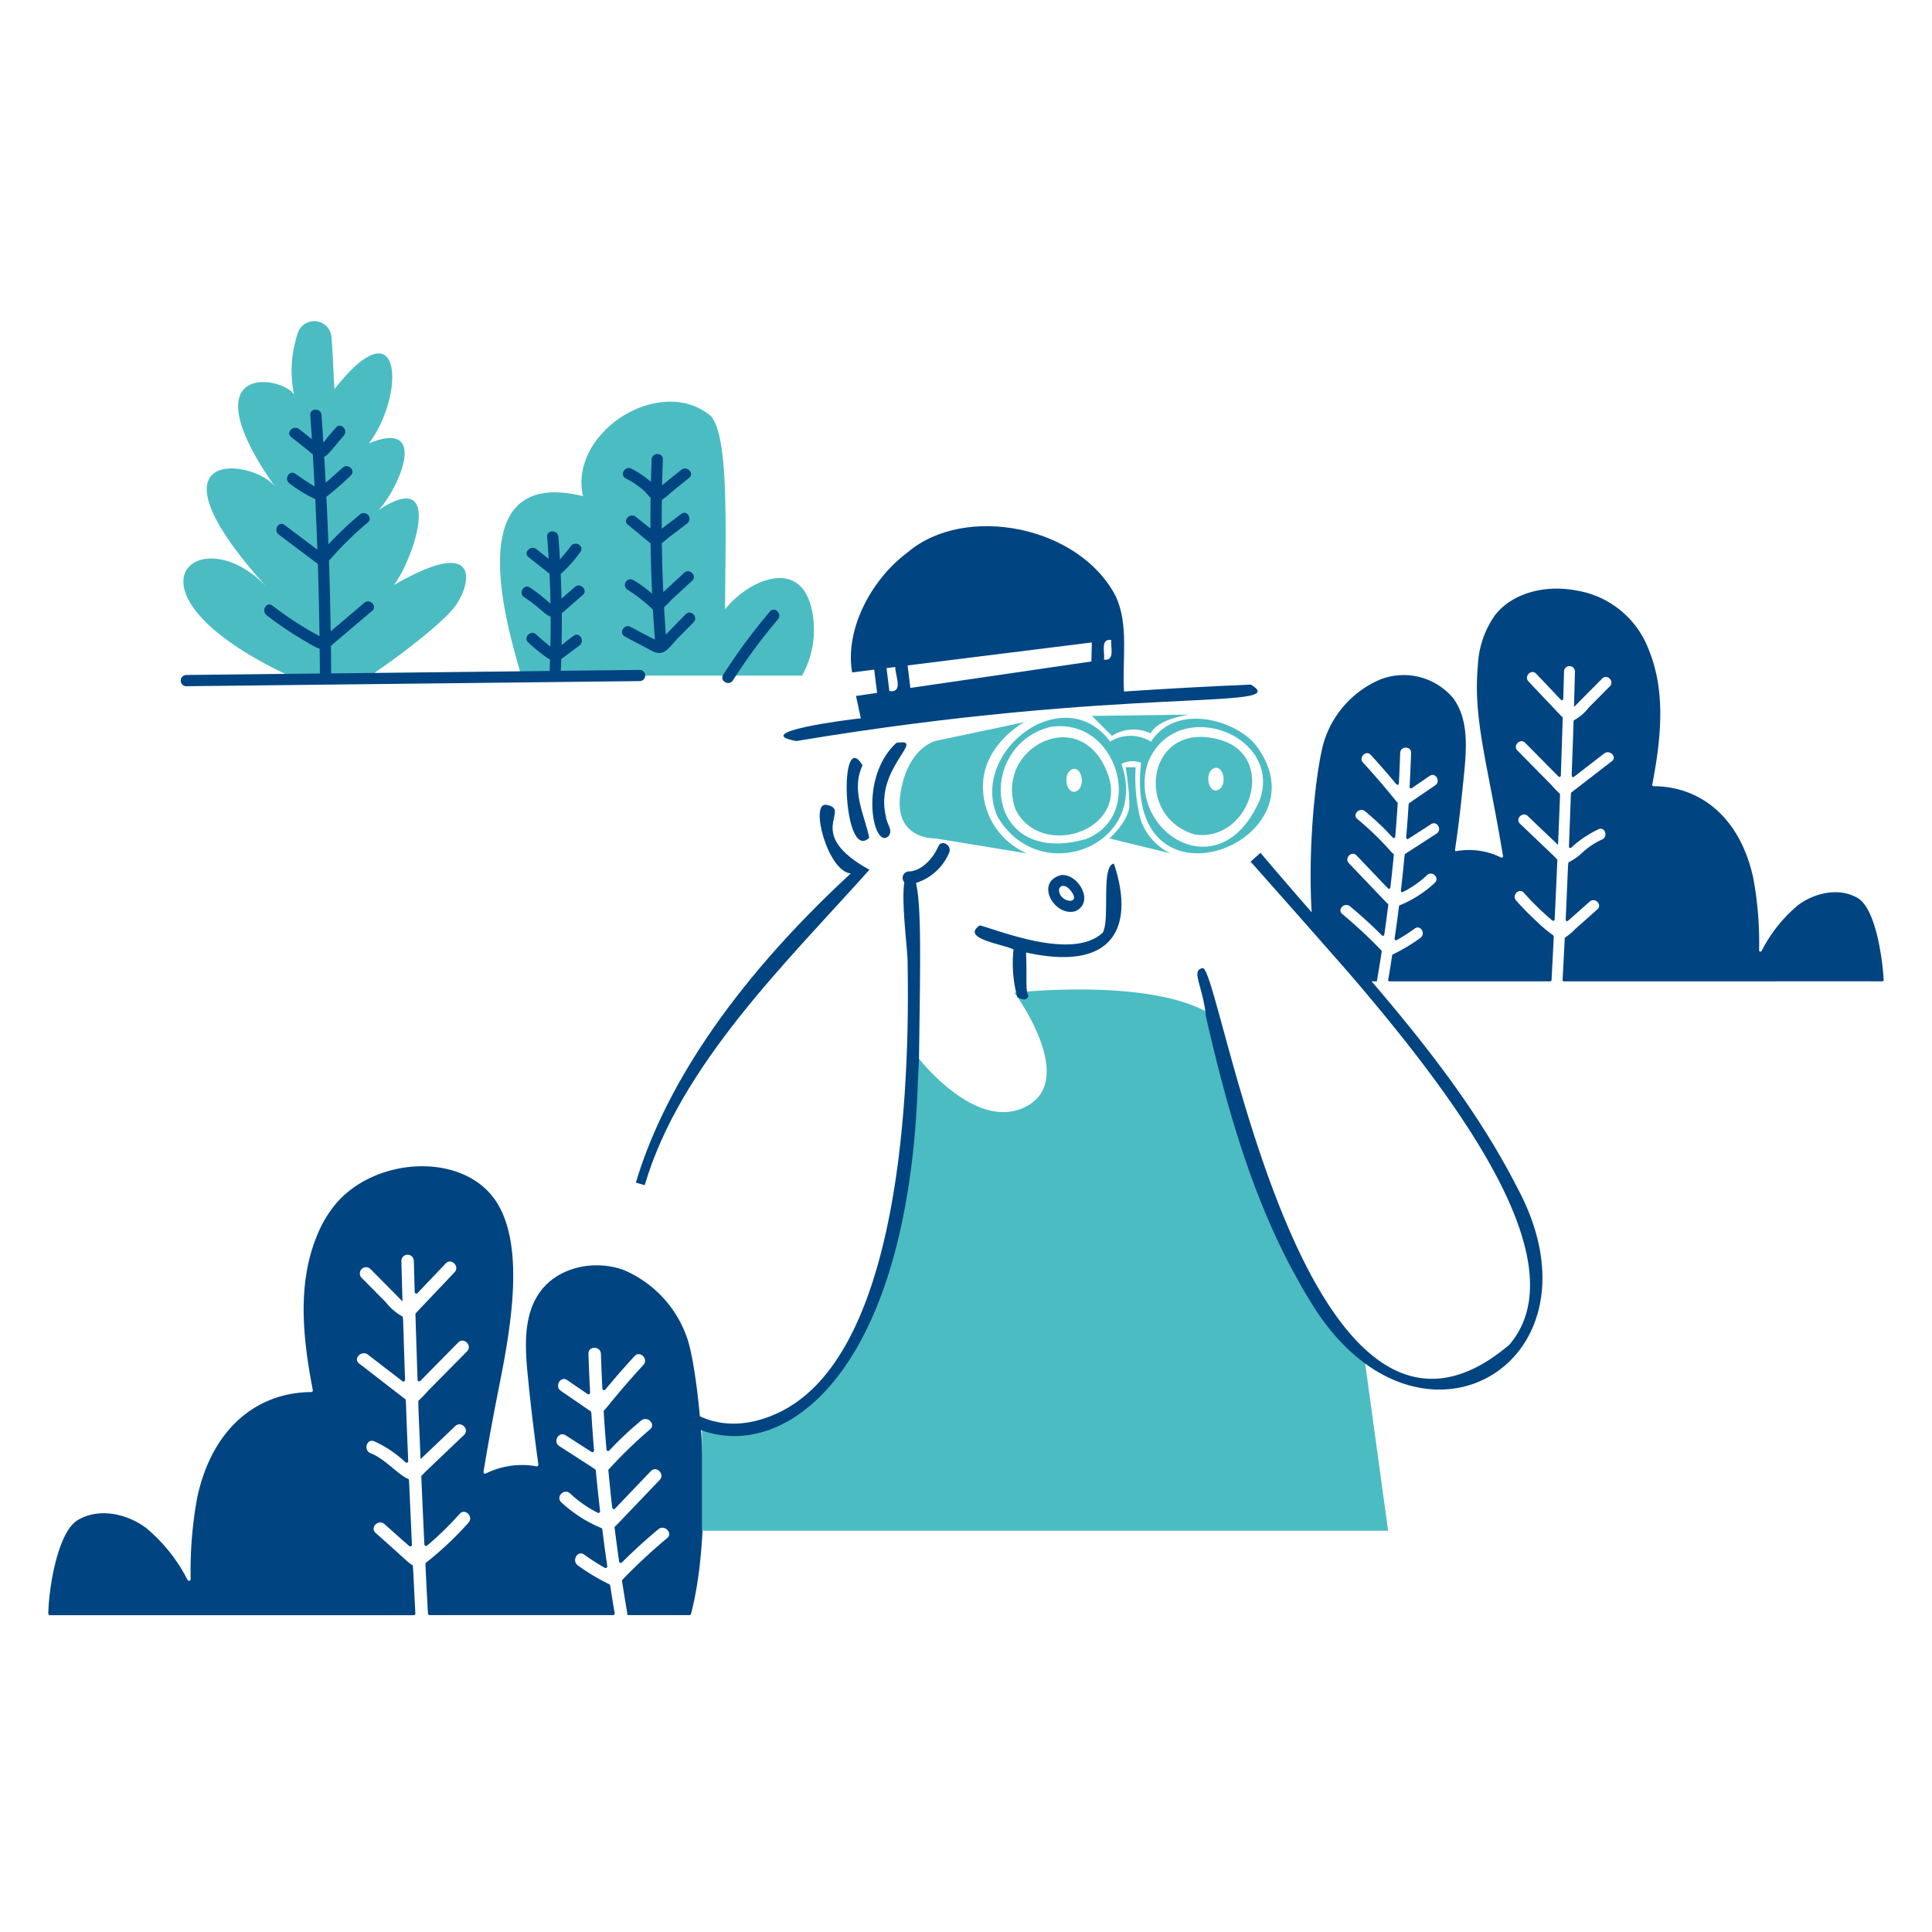 <svg viewBox="0 0 200 200" height="200" width="200" xmlns="http://www.w3.org/2000/svg"><path d="M30.086,70.031c-18.92-8.828-9.409-16.686-2.47-9.25C14.156,45.9,26.453,47.509,28.5,50.43c-9.039-12.867.469-11.631,1.935-9.613a12.1,12.1,0,0,1,.436-6.452,1.789,1.789,0,0,1,3.443.523c.169,2.1.146,2.849.312,5.394,7.06-8.985,7.352.6,3.564,5.612,6.305-2.572,3.082,4.683,1,6.91,6.848-4.543,3.651,5.064,1.587,7.76,9.31-5.381,7.93.144,6.294,2.244-1.578,2.1-7.445,6.335-8.881,7.223Z" fill="#4cbcc3"/><path d="M84.074,63.263c-1.15-5.719-6.636-3.2-9.015-.189.043-8.656.411-17.816-1.472-20.006-5.166-4.356-14.719,1.606-13.239,8.294-13.091-3.213-7.666,14.1-6.387,18.577H83.03A9.82,9.82,0,0,0,84.074,63.263Z" fill="#4cbcc3"/><path d="M71.533,167.068a.17.17,0,0,1-.165.128H64.956c0-.188-.048-.229-.564-3.521a.168.168,0,0,1,.046-.143,57.357,57.357,0,0,1,4.623-4.305c.64-.533-.287-1.445-.915-.915q-1.961,1.632-3.768,3.435a.17.17,0,0,1-.287-.1q-.249-1.746-.469-3.493a.176.176,0,0,1,.077-.165c.086-.058,1.008-1.038,4.592-4.787.574-.6-.339-1.518-.914-.915q-1.857,1.941-3.711,3.884a.171.171,0,0,1-.287-.1q-.222-1.923-.4-3.852a.17.17,0,0,1,.089-.165,47.7,47.7,0,0,1,4.221-4.085c.643-.532-.278-1.442-.914-.915a35.315,35.315,0,0,0-3.3,3.1.169.169,0,0,1-.294-.1q-.164-1.966-.287-3.93a.17.17,0,0,1,.063-.144c.2-.163,1.361-1.756,4.044-4.68.562-.613-.352-1.531-.916-.914q-1.554,1.695-3.026,3.464a.17.17,0,0,1-.3-.1q-.092-1.8-.153-3.6c-.027-.831-1.32-.834-1.291,0q.065,2.008.175,4.017a.17.17,0,0,1-.266.144l-2.109-1.445c-.689-.472-1.337.648-.654,1.116l3.076,2.109c.128.088.019-.062.36,4.056a.17.17,0,0,1-.261.157L58.55,148.58c-.7-.454-1.352.665-.653,1.117,3.994,2.582,3.768,2.4,3.779,2.518q.2,2.111.445,4.214a.17.17,0,0,1-.242.173,12.186,12.186,0,0,1-2.861-2c-.607-.574-1.524.345-.914.914a13.7,13.7,0,0,0,4.141,2.662c.159.067.026-.142.618,3.946a.169.169,0,0,1-.251.173,21.892,21.892,0,0,1-2.142-1.369c-.678-.486-1.323.636-.653,1.12a21.549,21.549,0,0,0,3.245,1.947c.139.058.041-.093.57,3a.173.173,0,0,1-.14.2H44.473a.168.168,0,0,1-.169-.16q-.144-2.565-.266-5.131a.166.166,0,0,1,.072-.143,34.119,34.119,0,0,0,4.391-4.135c.551-.622-.362-1.541-.916-.917a32.416,32.416,0,0,1-3.366,3.284.172.172,0,0,1-.287-.123q-.168-3.5-.318-7a.162.162,0,0,1,.053-.129c.16-.155.308-.323.447-.456l3.926-3.742c.6-.574-.311-1.491-.914-.914l-3.588,3.419c-.268-6.384-.274-6.019-.167-6.1a9.441,9.441,0,0,0,.916-.947l4.06-4.112c.585-.593-.329-1.51-.915-.916l-3.919,3.978a.171.171,0,0,1-.287-.115c-.046-1.316-.193-5.844-.222-6.792,0-.1-.28.239,4.05-4.338.574-.6-.34-1.521-.914-.915l-2.911,3.059a.171.171,0,0,1-.3-.109q-.045-1.615-.089-3.234a.646.646,0,0,0-1.291,0q.056,2.109.117,4.221c-.285-.309-3.427-3.473-3.327-3.372a.647.647,0,0,0-.915.914l2.5,2.522a5.727,5.727,0,0,0,1.686,1.467c.163.06.076-.417.322,6.578a.171.171,0,0,1-.274.144l-3.568-2.749c-.65-.5-1.578.406-.914.915l4.766,3.687c.105.083.034-.326.315,6.407a.171.171,0,0,1-.279.143,11.66,11.66,0,0,0-3.26-2.192c-.78-.287-1.119.96-.344,1.248,1.406.527,2.88,2.253,3.857,2.642a.173.173,0,0,1,.11.152c.1,2.17.3,6.664.3,6.664a.171.171,0,0,1-.287.137c-.425-.361-2.659-2.355-2.556-2.263-.62-.552-1.538.36-.914.915,3.747,3.334,3.417,3.112,3.769,3.3.136.071.065-.256.345,5.04a.17.17,0,0,1-.159.179H5.17A.172.172,0,0,1,5,167.03c.044-2.595.956-8.406,3.043-9.667,2.16-1.3,5.06-.694,7.084.813a17.126,17.126,0,0,1,4.293,5.387.171.171,0,0,0,.317-.085,41.941,41.941,0,0,1,.68-8.455c1.555-7.244,6.259-10.877,11.8-10.917a.169.169,0,0,0,.166-.2c-1.045-5.418-1.634-11.017.45-16.038a12.076,12.076,0,0,1,2.08-3.421c4.065-4.57,12.519-5.117,16.087-.572,3.855,4.916,1.515,15.307.39,21.054q-.726,3.71-1.337,7.426a.169.169,0,0,0,.242.18,8.46,8.46,0,0,1,5.236-.743.172.172,0,0,0,.2-.19c-.4-2.934-.774-5.914-1.084-9.068-.3-3.024-.516-6.356,1.27-8.812,1.894-2.6,5.7-3.359,8.708-2.226a11.813,11.813,0,0,1,6.436,6.827C72.259,141.309,74.075,157.353,71.533,167.068Z" fill="#004481"/><path d="M105.012,102.761s13.713-1.553,20.054,2.07c0,0,6.744,23.729,9.388,27.844s4.456,6.443,6.785,7.867l2.459,17.92H72.664V147.14s14.75,4.141,19.925-18.114a95.183,95.183,0,0,0,2.459-19.538s5.565,7.246,10.609,5.309C112.078,112.325,105.012,102.761,105.012,102.761Z" fill="#4cbcc3"/><path d="M106.046,74.757s-4.657,2.46-4.27,7.246a7.536,7.536,0,0,0,4.528,6.341l-9.445-1.55s-4.448.189-3.623-4.788c.776-4.657,3.623-5.309,3.623-5.309Z" fill="#4cbcc3"/><path d="M114.735,80.286c-2.627-7.669-11.954-2.943-9.6,3.528C107.719,88.946,116.726,86.1,114.735,80.286Zm-3.544,1.684c-.952.016-1.176-2.235,0-2.383C112.144,79.571,112.368,81.821,111.191,81.97Z" fill="#4cbcc3"/><path d="M85.539,83.315c-1.752-.306.143,6.937,2.535,7.1-12.77,11.8-19.513,22.814-22.251,32.012l.918.264C70.393,110.211,81.616,99.425,90,90.038,83.052,86.2,88.311,83.8,85.539,83.315Z" fill="#004481"/><path d="M89.29,79.228c-2.5-4.169-2.047,10.123.695,7.494C89.5,84.355,88.058,81.8,89.29,79.228Z" fill="#004481"/><path d="M92.78,76.905c-3.944,3.673-2.362,11.084-.822,9.671.547-.634-.144-1.182-.238-2C90.438,79.477,96.08,76.364,92.78,76.905Z" fill="#004481"/><path d="M109.835,90.585c-2.784.752-.629,4.407,1.508,3.73C113.343,93.4,111.635,90.414,109.835,90.585Zm-.025,2.141c-.561-.945.3-1.435.991-.574C111.869,93.426,110.457,93.561,109.81,92.726Z" fill="#004481"/><path d="M129.487,70.868q-6.567.279-13.13.717c-.208-3.156.533-6.937-.861-9.863-3.778-7.317-15.622-9.583-21.522-4.554-3.922,2.916-6.519,8.128-5.762,12.44l2.287-.287c.074.593.183,1.551.3,2.405l-2.186.32.5,2.313c-1.434.143-11.584,1.457-6.679,2.353C116.814,70.971,133.966,73.567,129.487,70.868Zm-15.214-2.583c.17-.529-.455-2.224.771-2.032C114.922,66.859,115.5,68.466,114.273,68.285Zm-1.244-1.779q-.025.983-.05,1.97l-18.738,2.74c-.074-.573-.178-1.5-.287-2.331ZM91.771,69.158l.914-.111c-.066.781.919,2.7-.618,2.491Q91.916,70.347,91.771,69.158Z" fill="#004481"/><path d="M126.36,76.607c-7.643-2.257-9.094,7.97-2.65,9.785C129.4,87.2,132.263,78.35,126.36,76.607Zm-.485,5.226c-.943.015-1.164-2.209,0-2.355C126.816,79.464,127.037,81.686,125.875,81.833Zm4.2-4.6c-1.929-2.6-8.259-4.593-10.918-.454a4.033,4.033,0,0,0-4.234-.01c-4.776-6.431-14.59,1-11.679,7.731,4.337,7.518,15.807,3.068,12.842-5.418a2.527,2.527,0,0,1,2.036-.122C116.265,95.424,137.466,87.178,130.072,77.23ZM112.4,86.86c-10.567,2.98-11.389-9.615-3.713-11.593C115.656,74.1,118.671,84.478,112.4,86.86Zm18.023-4.076c-4.2,9.719-14.071,3.039-11.52-4.009C121.885,71.965,132.772,76.053,130.418,82.784Z" fill="#4cbcc3"/><path d="M115.312,89.408c-1.367.172-.379,5.732-1.148,7.127-3.027,2.878-10.4-.09-12.725-.743-2.086,1.386,2.535,1.967,3.481,2.5a13.227,13.227,0,0,0,.39,4.924s.94.613,1.161-.118c-.349-.559-.134-1.79-.254-4.495C115.7,100.69,117.37,95.543,115.312,89.408Z" fill="#004481"/><path d="M192.335,92.982c-1.891-1.133-4.426-.6-6.2.718a14.975,14.975,0,0,0-3.756,4.712.144.144,0,0,1-.278-.074,36.581,36.581,0,0,0-.595-7.4c-1.369-6.38-5.529-9.528-10.319-9.55a.143.143,0,0,1-.144-.175c.912-4.739,1.428-9.636-.394-14.028a9.647,9.647,0,0,0-7.626-6.082c-2.986-.543-6.391.2-8.265,2.582a9.812,9.812,0,0,0-1.77,5.222c-.511,5.612,1.036,10.185,2.6,19.7a.144.144,0,0,1-.214.156,7.448,7.448,0,0,0-4.638-.65c-.287-.051.014.26.832-8.1.259-2.646.452-5.557-1.112-7.709a6.678,6.678,0,0,0-7.616-1.946,10.333,10.333,0,0,0-5.63,5.97c-.787,1.962-1.884,10.426-1.426,18.115,0,0-3.565-4.091-5.3-6.16l-1.02.914c1.944,2.185,9.425,10.641,10.923,12.4,11.424,13.413,22.845,29.375,15.872,37.6-21.314,18.129-29.966-39.344-31.764-38.976-1.258.254.042,1.828.344,5.022,2.367,10.36,5.3,20.56,10.853,29.556,11.037,18.145,31.194,6.317,21.349-11.9-3.969-7.767-9.362-14.648-15.051-21.308h.551a.694.694,0,0,1,.01-.12q.255-1.477.483-2.961a.144.144,0,0,0-.04-.126,49.775,49.775,0,0,0-4.043-3.764c-.56-.468.245-1.264.8-.8q1.722,1.427,3.3,3.005a.144.144,0,0,0,.253-.084q.217-1.527.41-3.056c.013-.116-.079-.14-.161-.224l-3.923-4.106c-.5-.527.3-1.329.8-.8,3.495,3.656,3.254,3.449,3.354,3.451a.143.143,0,0,0,.147-.14q.2-1.683.354-3.367c.014-.133-.1-.124-.221-.263a30.859,30.859,0,0,0-3.555-3.455c-.562-.464.244-1.259.8-.8,2.373,1.973,2.78,2.777,2.988,2.772a.142.142,0,0,0,.14-.146q.141-1.722.251-3.444c0-.1-.079-.131-.143-.212q-1.654-2.058-3.444-4.006c-.49-.536.307-1.339.8-.8,2.7,2.962,2.6,3.1,2.772,3.094a.143.143,0,0,0,.138-.149q.081-1.57.134-3.148c.023-.728,1.155-.732,1.131,0q-.059,1.758-.154,3.511a.144.144,0,0,0,.234.13l1.846-1.265c.605-.412,1.171.568.574.977-2.939,2.012-2.751,1.857-2.755,1.958-.22,3.5-.3,3.453-.225,3.553a.145.145,0,0,0,.2.026l2.347-1.515c.616-.4,1.184.582.574.977l-3.24,2.093c-.115.073-.013-.045-.456,3.8a.143.143,0,0,0,.212.152,10.569,10.569,0,0,0,2.5-1.75c.53-.5,1.332.3.8.8a11.957,11.957,0,0,1-3.622,2.323.146.146,0,0,0-.09.118c-.426,3.4-.5,3.346-.43,3.447a.143.143,0,0,0,.2.04,20.156,20.156,0,0,0,1.874-1.2c.595-.428,1.16.554.574.976a18.6,18.6,0,0,1-2.838,1.7.145.145,0,0,0-.089.113c-.319,2.163-.415,2.5-.414,2.546a.143.143,0,0,0,.147.14h16.626a.143.143,0,0,0,.144-.143q.119-2.244.231-4.487c.013-.2-.411-.243-1.929-1.727q-1.035-.962-1.971-2.019c-.484-.542.316-1.346.8-.8a28.391,28.391,0,0,0,2.944,2.87.151.151,0,0,0,.247-.108q.147-3.062.278-6.125a.142.142,0,0,0-.045-.113c-.141-.135-.272-.283-.392-.4L157.35,85.27c-.528-.5.273-1.3.8-.8.1.1,3.035,2.9,3.138,2.991q.111-2.6.206-5.211a.141.141,0,0,0-.061-.125,8.507,8.507,0,0,1-.8-.829c-.36-.364-3.548-3.6-3.548-3.6-.512-.515.287-1.32.8-.8l3.438,3.479a.144.144,0,0,0,.254-.1c.041-1.154.195-5.941.195-5.941a.152.152,0,0,0-.047-.114c-.167-.152.193.219-3.5-3.678-.5-.529.3-1.33.8-.8l2.545,2.682a.144.144,0,0,0,.258-.1q.042-1.414.08-2.828a.566.566,0,0,1,1.131,0q-.048,1.846-.1,3.694c.06-.066,2.289-2.315,2.914-2.946.513-.518,1.313.284.8.8q-1.09,1.1-2.183,2.2a4.779,4.779,0,0,1-1.475,1.284.146.146,0,0,0-.1.132c-.172,5.611-.241,5.642-.148,5.742a.144.144,0,0,0,.2.009L166.061,78c.57-.44,1.375.355.8.8-.957.735-4.173,3.22-4.173,3.22-.1.075-.039-.153-.274,5.6a.144.144,0,0,0,.244.12,11.172,11.172,0,0,1,2.851-1.911c.683-.255.979.838.3,1.092a7.764,7.764,0,0,0-2.032,1.366,5.446,5.446,0,0,1-1.34.945c-.136.052-.074-.325-.357,5.962a.143.143,0,0,0,.245.119c.492-.419.082-.069,2.235-1.979.542-.483,1.345.315.8.8q-1.136,1.016-2.269,2.02a6.02,6.02,0,0,1-1.029.869.155.155,0,0,0-.081.125c-.069,1.427-.221,4.3-.221,4.3a.144.144,0,0,0,.144.143c15.813,0,33.09-.011,32.962,0a.145.145,0,0,0,.132-.154C194.869,99.176,194.165,94.093,192.335,92.982Z" fill="#004481"/><path d="M123.125,73.981l-10.091.129,2.069,2.067a4.152,4.152,0,0,1,4.011-.259S119.632,74.5,123.125,73.981Z" fill="#4cbcc3"/><path d="M121.185,88.344l-6.341-1.55s2.071-1.812,2.071-3.494a27,27,0,0,0-.389-3.874h1.036a17.292,17.292,0,0,0,.516,5.424A6,6,0,0,0,121.185,88.344Z" fill="#4cbcc3"/><path d="M97.136,87.619c-.5,1.168-1.7,2.567-3.065,2.593a.665.665,0,0,0-.455,1.115c-.344,2.271.4,7.294.339,8.514.287,15.973-1.435,41.094-13.612,46.515-5.128,2.3-9.264.457-11.827-3.071l-1.749-.144c7.447,11.694,27.056,6.394,28.256-31.278l.109-2.18c.124-9.441.287-15.782-.312-18.279a5.528,5.528,0,0,0,3.434-3.131C98.581,87.516,97.466,86.857,97.136,87.619Z" fill="#004481"/><path d="M70.977,63.586s-1.823,1.872-2.046,2.1q-.106-1.416-.185-2.828c.34-.28.651-.665.911-.9l1.993-1.841c.551-.511-.274-1.333-.824-.824l-2.159,2q-.119-2.535-.154-5.075c.314-.2.6-.5.861-.689L71.122,54.2c.589-.447.01-1.458-.589-1.005-.675.512-1.356,1.022-2.03,1.537q-.009-1.494.014-2.986a6.708,6.708,0,0,0,.929-.75l1.9-1.534c.583-.471-.245-1.291-.823-.824,0,0-1.96,1.579-1.985,1.6q.032-1.337.085-2.675c.03-.748-1.135-.747-1.165,0q-.048,1.159-.076,2.322a9.716,9.716,0,0,0-2.019-1.369c-.667-.34-1.257.664-.588,1.005a8.626,8.626,0,0,1,1.874,1.264c.221.2.445.51.7.75q-.023,1.587-.017,3.172c-.1-.076-1.616-1.291-1.513-1.206-.574-.468-1.405.351-.823.822,2.321,1.877,1.918,1.6,2.351,1.915q.036,2.616.161,5.226a12.047,12.047,0,0,0-1.981-1.436.582.582,0,0,0-.589,1,16.507,16.507,0,0,1,2.649,2.079q.09,1.556.211,3.112c-.281-.142-1.969-1.022-2.528-1.326-.659-.357-1.248.649-.588,1,.7.378,1.4.752,2.112,1.113.509.261,1.139.733,1.736.555s1.122-.96,1.545-1.4L71.8,64.417C72.324,63.873,71.5,63.048,70.977,63.586Z" fill="#004481"/><path d="M79.7,63.305a61.3,61.3,0,0,0-4.835,6.544c-.406.633.6,1.218,1,.588a59.061,59.061,0,0,1,4.655-6.313C81.006,63.56,80.185,62.732,79.7,63.305Z" fill="#004481"/><path d="M66.272,69.348l-8.227.091a11.9,11.9,0,0,0,.051-1.211c.221-.143,1.992-1.487,1.889-1.409.591-.445.011-1.456-.587-1.005a12.888,12.888,0,0,0-1.263.982q.035-1.656.019-3.31c.15-.12,2.281-1.988,2.181-1.9.565-.494-.261-1.314-.824-.824l-1.382,1.209q-.03-1.275-.087-2.549a13.5,13.5,0,0,0,2.046-2.3c.44-.609-.574-1.191-1-.588-.358.5-.512.659-1.121,1.387-.047-.785-.1-1.57-.164-2.353-.06-.742-1.225-.749-1.163,0s.112,1.522.158,2.283l-1.264-1c-.583-.459-1.413.361-.824.824,2.323,1.825,2.039,1.616,2.177,1.706q.072,1.563.1,3.124a17.049,17.049,0,0,0-2.138-1.685c-.625-.415-1.209.594-.587,1C55.97,62.952,56.405,63.66,57,63.824q.012,1.563-.026,3.128c-.193-.159-.38-.333-.456-.393-.353-.278-.69-.574-1.019-.884-.546-.511-1.371.312-.823.824a17.627,17.627,0,0,0,2.261,1.8c0,.051-.04,1.142-.039,1.161l-22.618.251c0-.951-.011-1.9-.023-2.855l4.277-3.629c.574-.486-.255-1.3-.823-.823l-3.477,2.953q-.056-3.663-.176-7.318a35.812,35.812,0,0,1,4.024-3.958c.574-.481-.251-1.3-.822-.824A35.678,35.678,0,0,0,34,56.349q-.09-2.461-.214-4.917a32.2,32.2,0,0,0,2.518-2.2c.561-.5-.265-1.32-.823-.824-.589.523-1.174,1.048-1.765,1.567q-.072-1.347-.152-2.691c.373-.17.626-.539,2.03-2.2.482-.574-.337-1.4-.822-.823l-.861,1c-.118.143-.271.384-.439.564q-.088-1.436-.187-2.858c-.051-.744-1.215-.749-1.163,0q.085,1.256.163,2.509c-.223-.206-1.424-1.136-1.324-1.057-.584-.457-1.413.361-.823.823,2.535,1.986,1.851,1.505,2.244,1.791q.1,1.671.185,3.342c-.36-.251-.624-.374-2.009-1.341-.6-.417-1.2.582-.588,1.005a14.064,14.064,0,0,0,2.665,1.631q.126,2.613.221,5.226l-3.41-2.556c-.6-.449-1.181.561-.588,1l4.044,3.04q.121,3.73.174,7.475a35.349,35.349,0,0,1-4.888-3.171c-.593-.457-1.174.554-.587,1.005a35.882,35.882,0,0,0,4.142,2.77,6.7,6.7,0,0,0,1.35.7q.015,1.281.02,2.561l-13.823.153a.582.582,0,0,0,0,1.164l46.993-.531A.583.583,0,0,0,66.272,69.348Z" fill="#004481"/></svg>